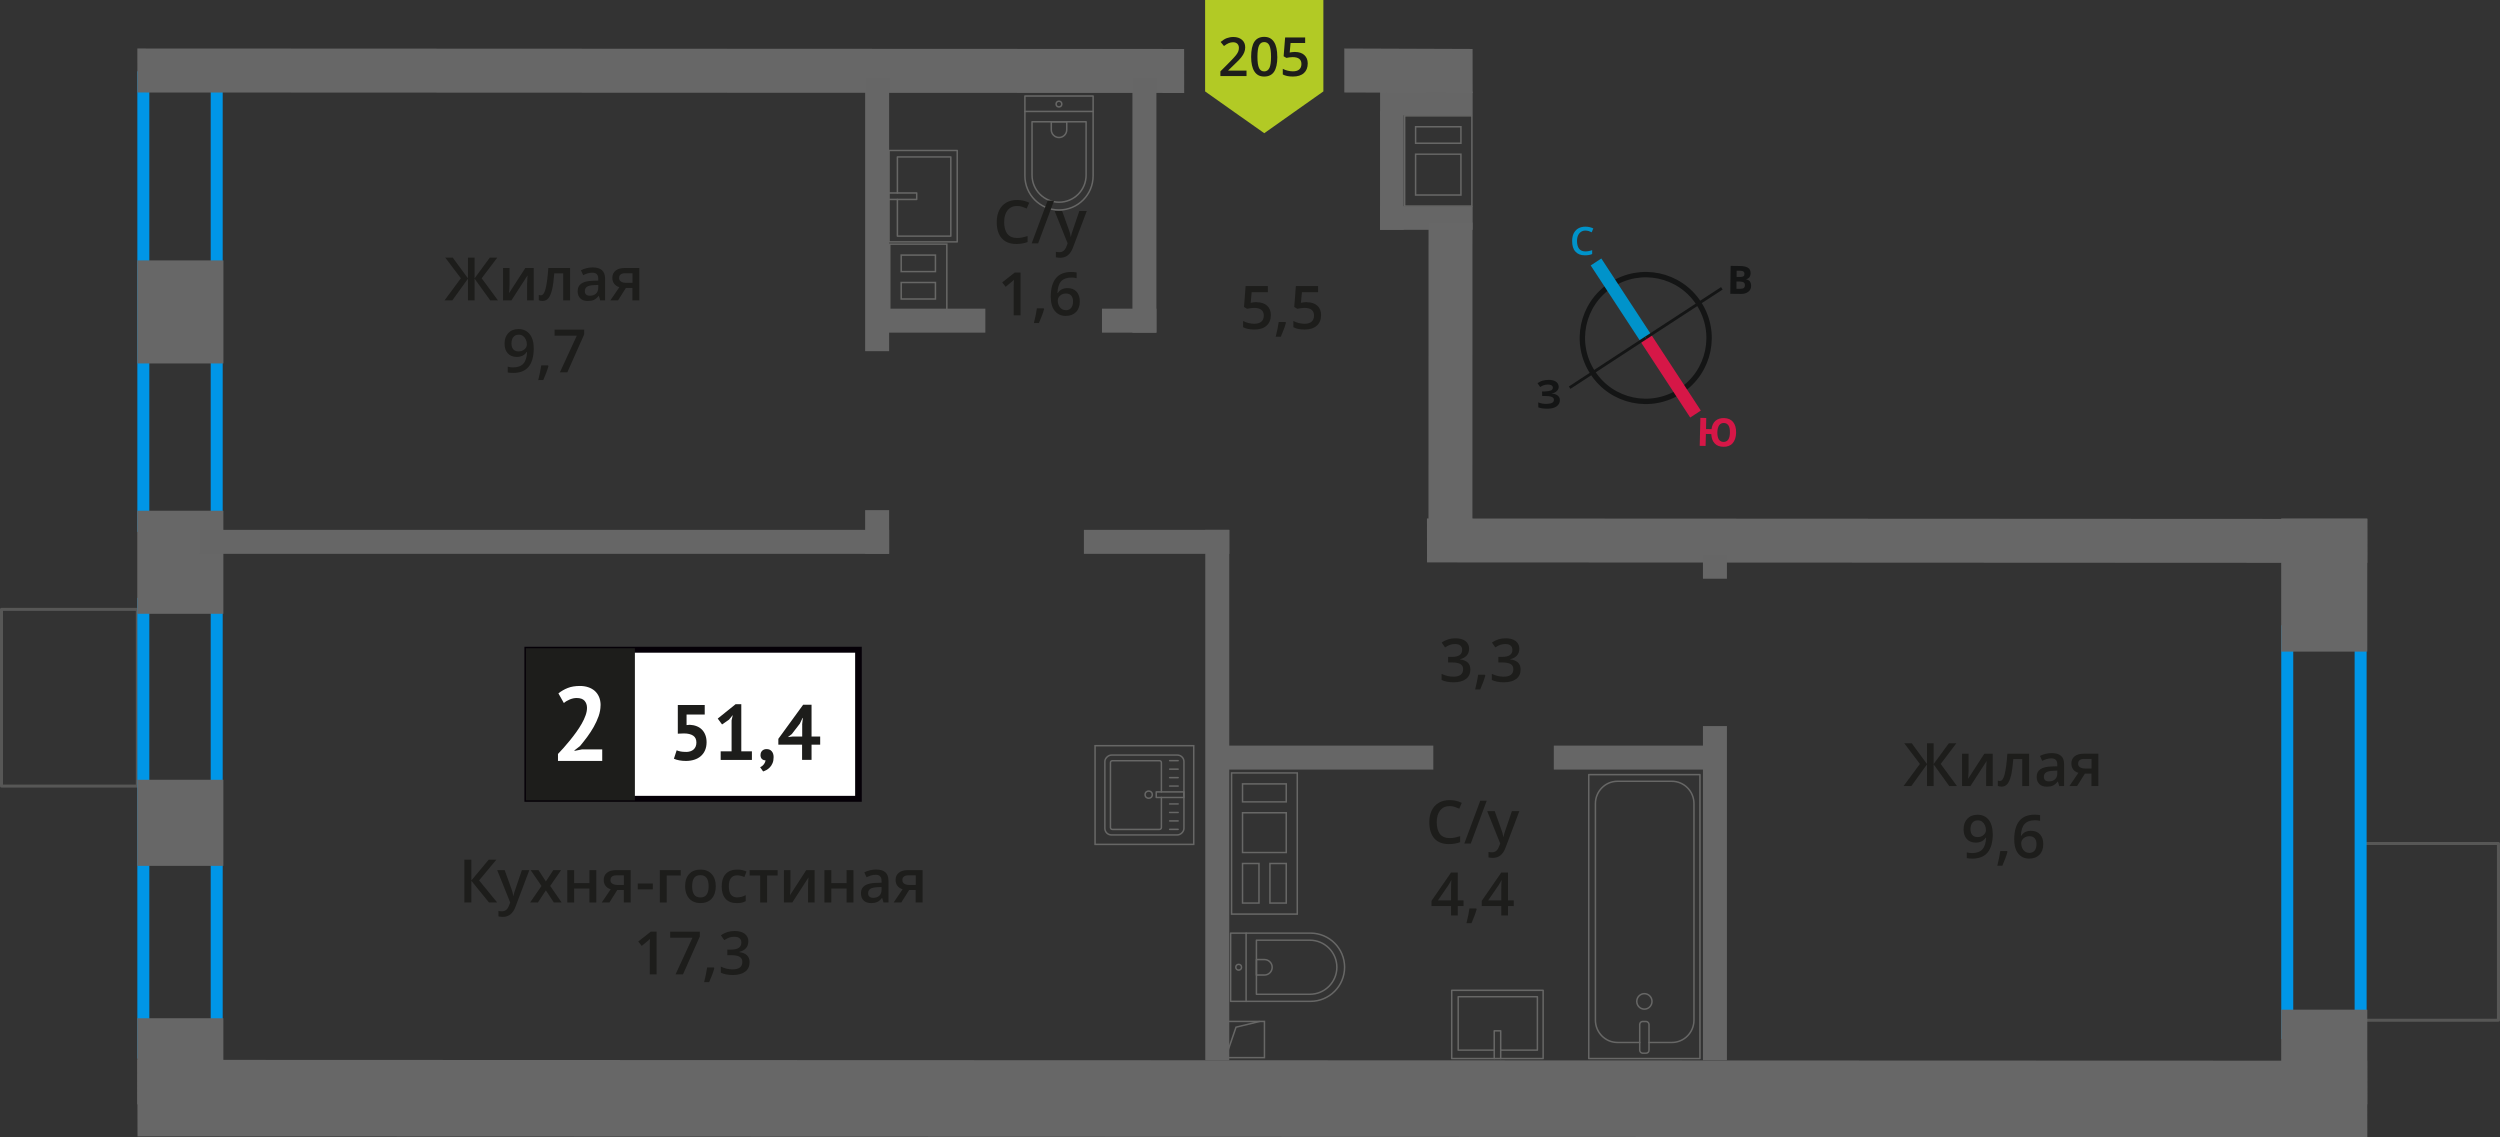 <?xml version="1.0" encoding="UTF-8"?>
<svg xmlns="http://www.w3.org/2000/svg" viewBox="0 0 417.04 189.71">
  <rect x="0" y="0" width="417.04" height="189.71" fill="#333333" stroke="none"/>
  <defs>
    <style>
      .cls-1 {
        stroke: #0093ca;
      }

      .cls-1, .cls-2, .cls-3, .cls-4, .cls-5, .cls-6 {
        fill: none;
      }

      .cls-1, .cls-4, .cls-5, .cls-6 {
        stroke-miterlimit: 10;
      }

      .cls-1, .cls-5 {
        stroke-width: 2.12px;
      }

      .cls-7 {
        fill: #676767;
      }

      .cls-7, .cls-8, .cls-9, .cls-10, .cls-11, .cls-12, .cls-13, .cls-14, .cls-15, .cls-16, .cls-17 {
        stroke-width: 0px;
      }

      .cls-8 {
        fill: #676766;
      }

      .cls-9 {
        fill: #0093ca;
      }

      .cls-10 {
        fill: #666;
      }

      .cls-11 {
        fill: #050007;
      }

      .cls-2, .cls-3 {
        stroke-linecap: round;
        stroke-linejoin: round;
      }

      .cls-2, .cls-4 {
        stroke: #676766;
        stroke-width: .25px;
      }

      .cls-3 {
        stroke: #575756;
      }

      .cls-3, .cls-18 {
        stroke-width: .5px;
      }

      .cls-12, .cls-18 {
        fill: #1d1d1b;
      }

      .cls-13 {
        fill: #0096e7;
      }

      .cls-18 {
        stroke: #1d1d1b;
        stroke-miterlimit: 22.93;
      }

      .cls-14 {
        fill: #141515;
      }

      .cls-15 {
        fill: #d61747;
      }

      .cls-16 {
        fill: #fff;
      }

      .cls-5 {
        stroke: #d61747;
      }

      .cls-17 {
        fill: #b2ca25;
        fill-rule: evenodd;
      }

      .cls-6 {
        stroke: #141515;
        stroke-width: .9px;
      }
    </style>
  </defs>
  <g id="vent">
    <g>
      <rect class="cls-4" x="204.89" y="170.39" width="6.04" height="6.04"/>
      <polyline class="cls-4" points="204.89 175.13 206.19 171.35 210.13 170.39"/>
    </g>
    <g>
      <path class="cls-8" d="M234.44,19.45h10.97s0,1.58,0,1.58h0v.25s0,2.5,0,2.5v.25h0v1.58h0v.25s0,6.56,0,6.56v.25h0v1.58h-10.97s0-1.58,0-1.58h0v-6.81s0-.25,0-.25v-1.58h0v-.25s0-2.5,0-2.5v-.25h0v-1.58M243.83,24.02v-.25s0-2.5,0-2.5v-.25s-.25,0-.25,0h-7.31s-.25,0-.25,0v.25s0,2.5,0,2.5v.25s.25,0,.25,0h7.31s.25,0,.25,0M236.02,32.66h7.81v-.25s0-6.56,0-6.56v-.25s-.25,0-.25,0h-7.56v.25s0,6.56,0,6.56v.25M234.19,19.2v2.08s0,0,0,0v2.5h0v2.08s0,0,0,0v6.56h0v2.08s0,0,0,0h0s2.08,0,2.08,0h0s9.39,0,9.39,0v-2.08s0,0,0,0v-6.56h0v-2.08s0,0,0,0v-2.5h0v-2.08s-11.47,0-11.47,0h0ZM243.58,23.77h-7.31s0-2.5,0-2.5h7.31s0,2.5,0,2.5h0ZM236.27,32.41v-6.56h7.31v6.56h-7.31Z"/>
      <g>
        <rect class="cls-10" x="230.22" y="34.4" width="15.44" height="3.94"/>
        <rect class="cls-10" x="230.22" y="15.28" width="15.44" height="3.94"/>
        <rect class="cls-10" x="222.3" y="26.48" width="19.77" height="3.94" transform="translate(260.63 -203.74) rotate(90)"/>
      </g>
    </g>
    <path class="cls-8" d="M157.82,40.85v1.58h0v.25s0,2.5,0,2.5v.25h0v1.58h0v.25s0,2.5,0,2.5v.25h0v1.58s-9.27,0-9.27,0v-1.58h0v-.25s0-2.5,0-2.5v-.25h0v-1.58h0v-.25s0-2.5,0-2.5v-.25h0v-1.58h9.27M150.21,45.43h5.96v-.25s0-2.5,0-2.5v-.25s-.25,0-.25,0h-5.71v.25s0,2.5,0,2.5v.25M150.21,50h5.96v-.25s0-2.5,0-2.5v-.25s-.25,0-.25,0h-5.71v.25s0,2.5,0,2.5v.25M158.07,40.6h-9.77v2.08s0,0,0,0v2.5h0v2.08s0,0,0,0v2.5h0v2.08s9.77,0,9.77,0v-2.08s0,0,0,0v-2.5h0v-2.08s0,0,0,0v-2.5h0v-2.08s0,0,0,0h0ZM150.46,45.18v-2.5h5.46v2.5h-5.46ZM150.46,49.75v-2.5h5.46v2.5h-5.46Z"/>
    <path class="cls-8" d="M205.57,129.06h10.71s0,1.58,0,1.58h0v.25s0,2.75,0,2.75v.25h0v1.58h0v.25s0,6.38,0,6.38v.25s0,1.58,0,1.58h0v.25s0,6.35,0,6.35v.25s0,1.58,0,1.58h-10.71s0-1.58,0-1.58h0v-.25s0-6.35,0-6.35v-.25s0-1.58,0-1.58h0v-.25s0-6.38,0-6.38v-.25h0v-1.58h0v-.25s0-2.75,0-2.75v-.25h0v-1.58M214.69,133.89v-.25s0-2.75,0-2.75v-.25s-.25,0-.25,0h-7.04s-.25,0-.25,0v.25s0,2.75,0,2.75v.25s.25,0,.25,0h7.04s.25,0,.25,0M214.69,142.34v-.25s0-6.38,0-6.38v-.25s-.25,0-.25,0h-7.04s-.25,0-.25,0v.25s0,6.38,0,6.38v.25s.25,0,.25,0h7.04s.25,0,.25,0M207.15,150.77h2.99v-.25s0-6.35,0-6.35v-.25s-.25,0-.25,0h-2.74v.25s0,6.35,0,6.35v.25M214.69,150.77v-.25s0-6.35,0-6.35v-.25s-.25,0-.25,0h-2.72v.25s0,6.35,0,6.35v.25s.25,0,.25,0h2.47s.25,0,.25,0M205.32,128.81v2.08s0,0,0,0v2.75h0v2.08s0,0,0,0v6.38h0v2.08s0,0,0,0v6.35h0v2.08s11.21,0,11.21,0v-2.08s0,0,0,0v-6.35h0v-2.08s0,0,0,0v-6.38h0v-2.08s0,0,0,0v-2.75h0v-2.08s-11.21,0-11.21,0h0ZM214.44,133.64h-7.04s0-2.75,0-2.75h7.04s0,2.75,0,2.75h0ZM214.44,142.09h-7.04s0-6.38,0-6.38h7.04s0,6.38,0,6.38h0ZM207.4,150.52v-6.35h2.49v6.35h-2.49ZM214.44,150.52h-2.47s0-6.35,0-6.35h2.47v6.35h0Z"/>
  </g>
  <g id="conditioner">
    <rect class="cls-3" x="390.72" y="144.12" width="29.48" height="22.66" transform="translate(560.9 -250.01) rotate(90)"/>
    <rect class="cls-3" x="-3.16" y="105.06" width="29.48" height="22.66" transform="translate(127.97 104.81) rotate(90)"/>
  </g>
  <g id="window">
    <path class="cls-13" d="M392.79,106.31v65.03h-10.24v-65.03h10.24M394.79,104.31h-14.24v69.03h14.24v-69.03h0Z"/>
    <path class="cls-13" d="M35.15,101.74v72.84h-10.24v-72.84h10.24M37.15,99.74h-14.24v76.84h14.24v-76.84h0Z"/>
    <path class="cls-13" d="M35.15,13.89v72.84h-10.24V13.89h10.24M37.15,11.89h-14.24v76.84h14.24V11.89h0Z"/>
    <g>
      <g>
        <rect class="cls-2" x="184.25" y="126.03" width="13.32" height="13.19" rx="1.09" ry="1.09" transform="translate(58.28 323.53) rotate(-90)"/>
        <path class="cls-2" d="M193.74,132.1v-4.88c0-.18-.14-.32-.32-.32h-7.86c-.18,0-.32.14-.32.32v10.82c0,.18.14.32.32.32h7.86c.18,0,.32-.14.32-.32v-5.01"/>
        <circle class="cls-2" cx="191.62" cy="132.56" r=".6"/>
        <rect class="cls-2" x="194.73" y="130.25" width=".93" height="4.61" transform="translate(62.63 327.76) rotate(-90)"/>
        <line class="cls-2" x1="196.53" y1="138.35" x2="195.12" y2="138.35"/>
        <line class="cls-2" x1="196.53" y1="136.94" x2="195.12" y2="136.94"/>
        <line class="cls-2" x1="196.53" y1="135.53" x2="195.12" y2="135.53"/>
        <line class="cls-2" x1="196.53" y1="134.11" x2="195.12" y2="134.11"/>
        <line class="cls-2" x1="196.53" y1="131.13" x2="195.12" y2="131.13"/>
        <line class="cls-2" x1="196.53" y1="129.72" x2="195.12" y2="129.72"/>
        <line class="cls-2" x1="196.53" y1="128.31" x2="195.12" y2="128.31"/>
        <line class="cls-2" x1="196.53" y1="126.89" x2="195.12" y2="126.89"/>
      </g>
      <path class="cls-8" d="M199.01,124.52v16.21h-16.21v-16.21h16.21M199.26,124.27h-16.71v16.71h16.71v-16.71h0Z"/>
    </g>
  </g>
  <g id="furniture">
    <g>
      <rect class="cls-2" x="265.04" y="129.22" width="18.55" height="47.36" transform="translate(548.62 305.8) rotate(180)"/>
      <rect class="cls-2" x="273.54" y="170.39" width="1.55" height="5.29" rx=".49" ry=".49" transform="translate(548.62 346.08) rotate(180)"/>
      <path class="cls-2" d="M275.08,173.9h3.82c2.03,0,3.68-1.67,3.68-3.72v-36.13c0-2.05-1.65-3.72-3.68-3.72h-9.08c-2.03,0-3.68,1.67-3.68,3.72v36.13c0,2.05,1.65,3.72,3.68,3.72h3.71"/>
      <ellipse class="cls-2" cx="274.31" cy="167.05" rx="1.27" ry="1.29"/>
    </g>
    <g>
      <path class="cls-2" d="M205.29,155.66h13.32c3.14,0,5.69,2.55,5.69,5.69h0c0,3.14-2.55,5.69-5.69,5.69h-13.32v-11.38h0Z"/>
      <path class="cls-2" d="M209.59,156.84h8.91c2.49,0,4.51,2.02,4.51,4.51h0c0,2.49-2.02,4.51-4.51,4.51h-8.91v-9.02h0Z"/>
      <path class="cls-2" d="M209.59,160.07h1.34c.71,0,1.29.58,1.29,1.29h0c0,.71-.58,1.29-1.29,1.29h-1.34v-2.58h0Z"/>
      <circle class="cls-2" cx="206.63" cy="161.35" r=".48"/>
      <line class="cls-2" x1="207.87" y1="167.05" x2="207.87" y2="155.66"/>
    </g>
    <g>
      <path class="cls-2" d="M167.15,19.83h13.32c3.14,0,5.69,2.55,5.69,5.69h0c0,3.14-2.55,5.69-5.69,5.69h-13.32v-11.38h0Z" transform="translate(202.18 -151.13) rotate(90)"/>
      <path class="cls-2" d="M169.94,22.51h8.91c2.49,0,4.51,2.02,4.51,4.51h0c0,2.49-2.02,4.51-4.51,4.51h-8.91v-9.02h0Z" transform="translate(203.69 -149.63) rotate(90)"/>
      <path class="cls-2" d="M175.34,20.34h1.34c.71,0,1.29.58,1.29,1.29h0c0,.71-.58,1.29-1.29,1.29h-1.34v-2.58h0Z" transform="translate(198.29 -155.03) rotate(90)"/>
      <circle class="cls-2" cx="176.65" cy="17.36" r=".48"/>
      <line class="cls-2" x1="170.96" y1="18.59" x2="182.34" y2="18.59"/>
    </g>
    <g>
      <rect class="cls-2" x="244.11" y="163.26" width="11.38" height="15.25" transform="translate(78.91 420.69) rotate(-90)"/>
      <polyline class="cls-2" points="249.26 176.58 249.26 171.96 250.34 171.96 250.34 176.58"/>
      <polyline class="cls-2" points="249.26 175.18 243.25 175.18 243.25 166.27 256.46 166.27 256.46 175.18 250.34 175.18"/>
    </g>
    <g>
      <rect class="cls-2" x="148.3" y="25.1" width="11.38" height="15.25"/>
      <polyline class="cls-2" points="148.3 32.19 152.92 32.19 152.92 33.27 148.3 33.27"/>
      <polyline class="cls-2" points="149.7 32.19 149.7 26.18 158.61 26.18 158.61 39.39 149.7 39.39 149.7 33.27"/>
    </g>
  </g>
  <g id="walls">
    <rect class="cls-7" x="21.49" y="44.86" width="17.19" height="14.36" transform="translate(-21.95 82.12) rotate(-90)"/>
    <rect class="cls-7" x="21.49" y="86.61" width="17.19" height="14.36" transform="translate(-63.71 123.88) rotate(-90)"/>
    <rect class="cls-7" x="22.9" y="130.07" width="14.36" height="14.36" transform="translate(-107.17 167.34) rotate(-90)"/>
    <rect class="cls-7" x="22.9" y="169.85" width="14.36" height="14.36" transform="translate(-146.95 207.12) rotate(-90)"/>
    <rect class="cls-7" x="379.84" y="169.14" width="15.78" height="14.36" transform="translate(211.4 564.05) rotate(-90)"/>
    <rect class="cls-7" x="376.62" y="90.41" width="22.21" height="14.36" transform="translate(290.13 485.32) rotate(-90)"/>
    <polygon class="cls-7" points="22.91 8.09 197.53 8.17 197.54 15.51 22.92 15.43 22.91 8.09"/>
    <polygon class="cls-7" points="224.25 8.09 245.65 8.17 245.66 15.5 224.25 15.43 224.25 8.09"/>
    <polygon class="cls-7" points="238.04 86.49 394.9 86.57 394.91 93.9 238.05 93.82 238.04 86.49"/>
    <rect class="cls-7" x="214.31" y="61.15" width="55.35" height="7.33" transform="translate(306.82 -177.17) rotate(90.01)"/>
    <rect class="cls-10" x="258.21" y="146.99" width="55.74" height="4" transform="translate(137.09 435.07) rotate(-90)"/>
    <rect class="cls-10" x="284.08" y="92.54" width="4" height="4" transform="translate(191.54 380.62) rotate(-90)"/>
    <rect class="cls-10" x="142.68" y="86.74" width="7.29" height="4" transform="translate(57.58 235.07) rotate(-90)"/>
    <rect class="cls-10" x="123.52" y="33.78" width="45.61" height="4" transform="translate(110.54 182.1) rotate(-90)"/>
    <rect class="cls-10" x="169.65" y="32.23" width="42.51" height="4" transform="translate(156.68 225.14) rotate(-90)"/>
    <rect class="cls-10" x="158.83" y="130.62" width="88.47" height="4" transform="translate(70.44 335.69) rotate(-90)"/>
    <rect class="cls-10" x="259.2" y="124.38" width="25.96" height="4"/>
    <rect class="cls-10" x="204.08" y="124.38" width="35.02" height="4"/>
    <rect class="cls-10" x="180.81" y="88.39" width="24.26" height="4"/>
    <rect class="cls-10" x="183.83" y="51.49" width="9.08" height="4"/>
    <rect class="cls-10" x="146.62" y="51.49" width="17.75" height="4"/>
    <rect class="cls-10" x="33.3" y="88.39" width="115.02" height="4"/>
    <polygon class="cls-7" points="22.91 176.8 394.88 176.94 394.91 189.71 22.94 189.57 22.91 176.8"/>
    <g>
      <path class="cls-6" d="M268.76,47.54c4.89-3.2,11.44-1.83,14.62,3.07,3.19,4.87,1.83,11.44-3.07,14.62-4.89,3.2-11.44,1.83-14.62-3.07-3.2-4.89-1.83-11.44,3.07-14.62h0Z"/>
      <line class="cls-1" x1="266.24" y1="43.7" x2="274.54" y2="56.38"/>
      <line class="cls-5" x1="282.84" y1="69.07" x2="274.54" y2="56.38"/>
      <polygon class="cls-14" points="261.71 64.47 274.4 56.17 274.66 56.58 261.97 64.87 261.71 64.47"/>
      <polygon class="cls-14" points="287.1 47.89 274.4 56.17 274.66 56.58 287.36 48.3 287.1 47.89"/>
      <path class="cls-9" d="M264.47,38.46c-.44,0-.77.17-1.02.48-.25.29-.38.73-.38,1.27,0,.56.13,1,.35,1.29.25.29.58.44,1.04.44.21,0,.4-.02.58-.06.19-.04.38-.08.56-.15v.65c-.35.15-.77.21-1.23.21-.69,0-1.21-.21-1.57-.63-.38-.4-.54-1-.54-1.75,0-.48.08-.92.25-1.27.19-.35.44-.65.77-.84s.73-.29,1.19-.29.9.1,1.32.29l-.27.65c-.17-.08-.33-.15-.5-.21-.19-.04-.35-.08-.56-.08h0Z"/>
      <path class="cls-15" d="M289.61,72.2c-.02.75-.22,1.33-.58,1.74-.36.41-.89.61-1.56.59-.61-.01-1.08-.19-1.43-.56-.35-.36-.54-.89-.57-1.56l-.9-.02-.05,2-.98-.02.11-4.66.98.02-.04,1.84.92.02c.08-.62.3-1.08.66-1.4.36-.3.83-.46,1.43-.45.67.02,1.16.24,1.51.66.34.43.52,1.02.5,1.79h0ZM286.48,72.12c-.01.5.08.9.24,1.18.18.26.43.41.76.42.71.02,1.08-.5,1.1-1.54.01-.52-.06-.92-.24-1.2-.16-.25-.41-.41-.76-.42s-.61.13-.8.38c-.17.27-.29.66-.3,1.18h0Z"/>
      <path class="cls-14" d="M288.7,44.35l1.46.02c.65,0,1.13.1,1.42.29.31.19.45.49.45.9,0,.27-.07.5-.2.69-.15.17-.32.29-.53.31v.04c.29.07.5.19.62.36.12.19.2.44.2.73,0,.42-.18.75-.47.98-.32.25-.74.37-1.26.36l-1.75-.02.06-4.66ZM289.68,46.2h.56c.27.01.46-.03.59-.11s.17-.21.17-.42c0-.17-.06-.29-.18-.38-.12-.09-.33-.13-.62-.13h-.5s-.01,1.04-.01,1.04ZM289.67,46.97v1.21s.61,0,.61,0c.27,0,.48-.04.61-.14.13-.1.19-.27.19-.48,0-.38-.26-.59-.81-.59h-.61Z"/>
      <path class="cls-14" d="M260.02,64.49c0,.29-.09.55-.32.74-.2.21-.47.35-.85.4v.02c.44.03.76.15.99.33.23.18.37.43.37.74.01.44-.17.78-.5,1.04-.35.26-.83.4-1.43.41-.69.02-1.23-.05-1.66-.21l-.02-.84c.19.08.44.16.72.21.25.04.5.05.75.04.77-.02,1.16-.24,1.15-.7,0-.21-.13-.37-.39-.47-.25-.1-.63-.15-1.13-.14h-.44s-.02-.76-.02-.76h.4c.5-.02.85-.07,1.08-.16.21-.11.33-.26.32-.49,0-.15-.07-.27-.22-.37-.15-.08-.36-.14-.65-.13-.44.01-.85.15-1.24.41l-.45-.64c.27-.17.54-.33.85-.42.29-.07.62-.12.98-.13.5-.01.92.08,1.22.28.3.2.47.47.48.82h0Z"/>
    </g>
  </g>
  <g id="text">
    <g>
      <g>
        <path class="cls-12" d="M82.94,150.55h-1.37l-2.94-3.62v3.62h-1.17v-7.14h1.17v3.46l2.89-3.46h1.28l-2.88,3.45,3.02,3.69Z"/>
        <path class="cls-12" d="M82.94,145.15h1.25l1.1,3.06c.17.44.28.85.33,1.23h.04c.03-.18.08-.4.16-.65s.49-1.47,1.24-3.64h1.24l-2.31,6.12c-.42,1.12-1.12,1.68-2.1,1.68-.25,0-.5-.03-.74-.08v-.91c.17.04.37.06.59.06.55,0,.94-.32,1.17-.96l.2-.51-2.17-5.4Z"/>
        <path class="cls-12" d="M90.33,147.79l-1.81-2.64h1.31l1.23,1.89,1.24-1.89h1.3l-1.82,2.64,1.91,2.76h-1.3l-1.33-2.02-1.33,2.02h-1.3l1.9-2.76Z"/>
        <path class="cls-12" d="M95.78,145.15v2.17h2.54v-2.17h1.15v5.4h-1.15v-2.33h-2.54v2.33h-1.15v-5.4h1.15Z"/>
        <path class="cls-12" d="M101.66,150.55h-1.28l1.5-2.21c-.37-.1-.65-.29-.86-.56-.21-.27-.31-.6-.31-1,0-.51.18-.91.55-1.2.36-.29.86-.43,1.49-.43h2.46v5.4h-1.15v-2.08h-1.09l-1.31,2.08ZM101.83,146.79c0,.28.11.48.32.62.21.14.49.21.85.21h1.07v-1.6h-1.25c-.31,0-.55.07-.72.2-.17.13-.26.32-.26.57Z"/>
        <path class="cls-12" d="M106.39,148.36v-.98h2.51v.98h-2.51Z"/>
        <path class="cls-12" d="M113.56,145.15v.9h-2.34v4.5h-1.15v-5.4h3.49Z"/>
        <path class="cls-12" d="M119.4,147.84c0,.88-.23,1.57-.68,2.07-.45.49-1.08.74-1.89.74-.51,0-.95-.11-1.34-.34-.39-.23-.69-.56-.89-.98-.21-.43-.31-.92-.31-1.48,0-.88.22-1.56.67-2.05s1.08-.74,1.9-.74,1.4.25,1.86.75c.46.5.68,1.18.68,2.03ZM115.46,147.84c0,1.25.46,1.87,1.38,1.87s1.37-.62,1.37-1.87-.46-1.85-1.38-1.85c-.48,0-.83.16-1.05.48-.21.32-.32.78-.32,1.37Z"/>
        <path class="cls-12" d="M122.89,150.65c-.82,0-1.44-.24-1.86-.72-.42-.48-.64-1.16-.64-2.05s.22-1.61.67-2.09c.45-.49,1.09-.73,1.93-.73.57,0,1.08.11,1.54.32l-.35.92c-.48-.19-.88-.28-1.2-.28-.93,0-1.4.62-1.4,1.86,0,.61.12,1.06.35,1.36.23.3.57.46,1.02.46.51,0,.99-.13,1.45-.38v1c-.21.12-.42.21-.66.26-.23.05-.52.08-.85.08Z"/>
        <path class="cls-12" d="M129.72,145.15v.9h-1.76v4.5h-1.15v-4.5h-1.76v-.9h4.67Z"/>
        <path class="cls-12" d="M131.86,145.15v2.77c0,.32-.03.8-.08,1.42l2.71-4.19h1.4v5.4h-1.1v-2.72c0-.15,0-.39.03-.73s.03-.58.05-.73l-2.7,4.18h-1.4v-5.4h1.1Z"/>
        <path class="cls-12" d="M138.68,145.15v2.17h2.54v-2.17h1.15v5.4h-1.15v-2.33h-2.54v2.33h-1.15v-5.4h1.15Z"/>
        <path class="cls-12" d="M147.39,150.55l-.23-.75h-.04c-.26.33-.52.55-.79.67s-.6.18-1.02.18c-.53,0-.95-.14-1.24-.43-.3-.29-.45-.69-.45-1.22,0-.56.21-.98.62-1.26.41-.28,1.04-.44,1.89-.46l.93-.03v-.29c0-.35-.08-.6-.24-.77-.16-.17-.41-.26-.75-.26-.28,0-.54.04-.79.12s-.5.18-.73.29l-.37-.82c.29-.15.61-.27.96-.35.35-.08.68-.12.99-.12.69,0,1.21.15,1.55.45.35.3.53.77.53,1.41v3.64h-.82ZM145.68,149.77c.42,0,.75-.12,1-.35s.38-.56.38-.98v-.47l-.69.03c-.54.02-.93.11-1.18.27s-.37.41-.37.74c0,.24.07.43.21.56.14.13.36.2.64.2Z"/>
        <path class="cls-12" d="M150.36,150.55h-1.29l1.5-2.21c-.36-.1-.65-.29-.86-.56-.21-.27-.31-.6-.31-1,0-.51.18-.91.55-1.2.37-.29.86-.43,1.49-.43h2.46v5.4h-1.15v-2.08h-1.09l-1.31,2.08ZM150.53,146.79c0,.28.1.48.31.62.21.14.49.21.85.21h1.07v-1.6h-1.25c-.31,0-.55.07-.72.2-.17.13-.26.32-.26.57Z"/>
        <path class="cls-12" d="M109.54,162.55h-1.15v-4.61c0-.55.01-.99.04-1.31-.08.08-.17.16-.28.26-.11.09-.47.39-1.1.9l-.58-.73,2.1-1.65h.96v7.14Z"/>
        <path class="cls-12" d="M112.69,162.55l2.82-6.12h-3.71v-1.01h4.94v.8l-2.81,6.33h-1.24Z"/>
        <path class="cls-12" d="M119.16,161.5c-.16.61-.44,1.39-.86,2.34h-.84c.22-.88.39-1.7.5-2.45h1.13l.07.11Z"/>
        <path class="cls-12" d="M124.83,157.05c0,.45-.13.83-.4,1.13s-.63.5-1.11.61v.04c.57.07,1,.25,1.29.53.29.28.43.66.43,1.14,0,.69-.24,1.22-.73,1.59-.49.37-1.18.56-2.07.56-.79,0-1.46-.13-2-.39v-1.02c.3.15.62.27.96.35.34.08.66.12.98.12.55,0,.97-.1,1.24-.31s.41-.52.41-.95c0-.38-.15-.66-.45-.84s-.78-.27-1.43-.27h-.62v-.93h.63c1.14,0,1.71-.39,1.71-1.18,0-.31-.1-.54-.3-.71-.2-.17-.49-.25-.88-.25-.27,0-.53.04-.78.11-.25.08-.55.23-.89.45l-.56-.8c.65-.48,1.41-.72,2.28-.72.72,0,1.28.15,1.69.46.4.31.61.74.61,1.28Z"/>
      </g>
      <g>
        <rect class="cls-16" x="87.98" y="108.39" width="54.7" height="24.87"/>
        <path class="cls-11" d="M142.68,108.88h-54.1v23.88h54.1v-23.88ZM88.03,107.89h55.73v25.86h-56.28v-25.86h.55Z"/>
        <rect class="cls-18" x="87.98" y="108.39" width="17.68" height="24.87"/>
        <g>
          <path class="cls-12" d="M114.39,125.44c.57,0,1.01-.14,1.32-.42.3-.28.46-.66.46-1.15,0-.52-.18-.91-.54-1.15-.36-.24-.87-.37-1.53-.37l-1.03.04v-4.78h4.49v1.59h-3.03v1.76l.54-.05c.43.02.81.1,1.16.24s.64.33.88.58c.24.25.43.55.56.9.13.35.2.75.2,1.18,0,.51-.09.97-.26,1.36s-.42.72-.72.98-.67.46-1.09.59c-.42.13-.88.2-1.37.2-.39,0-.76-.03-1.12-.1-.35-.07-.65-.15-.89-.27l.46-1.41c.2.09.42.16.66.2.24.05.53.07.87.07Z"/>
          <path class="cls-12" d="M120.23,125.33h1.81v-5.16l.2-.89-.63.77-1.16.8-.72-.98,2.98-2.4h.95v7.86h1.77v1.44h-5.21v-1.44Z"/>
          <path class="cls-12" d="M126.87,125.93c0-.3.1-.53.29-.71s.44-.26.72-.26c.37,0,.65.12.86.37.21.24.31.57.31.97s-.06.73-.18,1.01c-.12.28-.27.52-.45.7-.18.19-.37.33-.57.44-.2.11-.39.19-.55.24l-.5-.71c.24-.1.44-.25.61-.47.17-.22.27-.45.29-.69-.2.03-.39-.04-.57-.18-.18-.15-.27-.39-.27-.72Z"/>
          <path class="cls-12" d="M136.82,124.22h-1.44v2.54h-1.58v-2.54h-3.96v-.97l4.14-5.69h1.4v5.3h1.44v1.36ZM133.81,120.86l.12-1.1h-.05l-.44.94-1.36,1.76-.65.5.84-.1h1.55v-2Z"/>
        </g>
        <path class="cls-16" d="M100.18,117.66c0,.6-.11,1.2-.32,1.81-.22.61-.49,1.2-.82,1.79-.33.58-.7,1.15-1.1,1.69-.4.54-.8,1.04-1.18,1.5l-.93.72v.09l1.26-.25h3.37v1.93h-7.38v-1.17c.28-.29.6-.63.95-1.03.35-.39.7-.81,1.06-1.25.36-.44.7-.89,1.04-1.36.34-.47.64-.94.91-1.41.27-.47.48-.93.64-1.38.16-.44.24-.87.24-1.26,0-.48-.14-.87-.41-1.18-.28-.31-.71-.46-1.31-.46-.38,0-.76.08-1.15.24-.39.16-.72.36-.99.6l-.91-1.61c.46-.37.97-.67,1.55-.9s1.26-.34,2.04-.34c.5,0,.96.07,1.38.21.42.14.78.34,1.09.61.3.27.54.6.72,1.01.17.4.26.87.26,1.41Z"/>
      </g>
    </g>
    <g>
      <path class="cls-12" d="M320.27,127.44l-2.61-3.45h1.25l2.54,3.46v-3.46h1.11v3.46l2.54-3.46h1.25l-2.61,3.45,2.72,3.69h-1.29l-2.61-3.62v3.62h-1.11v-3.62l-2.61,3.62h-1.3l2.73-3.69Z"/>
      <path class="cls-12" d="M328.39,125.73v2.77c0,.32-.03.8-.08,1.42l2.71-4.19h1.4v5.4h-1.1v-2.72c0-.15,0-.39.03-.73.02-.34.03-.58.05-.73l-2.7,4.18h-1.4v-5.4h1.1Z"/>
      <path class="cls-12" d="M338.5,131.13h-1.16v-4.5h-1.49c-.09,1.16-.21,2.06-.37,2.71-.16.65-.36,1.13-.61,1.43-.25.3-.57.45-.97.45-.25,0-.46-.04-.63-.11v-.9c.12.05.24.07.36.07.33,0,.59-.37.78-1.12.19-.75.34-1.89.45-3.43h3.63v5.4Z"/>
      <path class="cls-12" d="M343.52,131.13l-.23-.75h-.04c-.26.33-.52.55-.79.67s-.6.18-1.02.18c-.53,0-.95-.14-1.24-.43-.3-.29-.45-.69-.45-1.22,0-.56.21-.98.62-1.26s1.04-.44,1.89-.46l.93-.03v-.29c0-.35-.08-.6-.24-.77-.16-.17-.41-.26-.75-.26-.28,0-.54.04-.8.12s-.5.18-.73.29l-.37-.82c.29-.15.61-.27.96-.35s.68-.12.99-.12c.69,0,1.21.15,1.55.45.35.3.53.77.53,1.41v3.64h-.82ZM341.81,130.35c.42,0,.75-.12,1-.35.25-.23.38-.56.38-.98v-.47l-.69.03c-.54.02-.93.11-1.18.27-.25.16-.37.41-.37.74,0,.24.07.43.21.56s.36.2.64.2Z"/>
      <path class="cls-12" d="M346.49,131.13h-1.28l1.5-2.21c-.36-.1-.65-.29-.86-.56s-.31-.6-.31-1c0-.51.18-.91.55-1.2s.86-.43,1.49-.43h2.46v5.4h-1.15v-2.08h-1.09l-1.31,2.08ZM346.66,127.37c0,.28.1.48.32.62.21.14.49.21.85.21h1.07v-1.6h-1.25c-.31,0-.55.07-.72.2-.17.13-.26.32-.26.57Z"/>
      <path class="cls-12" d="M332.43,139.04c0,1.41-.28,2.46-.85,3.15s-1.42,1.04-2.56,1.04c-.43,0-.74-.03-.93-.08v-.96c.29.08.58.12.87.12.77,0,1.35-.21,1.73-.62s.59-1.07.62-1.96h-.06c-.19.29-.42.5-.7.63-.27.13-.59.2-.96.2-.63,0-1.13-.2-1.49-.59s-.54-.93-.54-1.62c0-.75.21-1.34.63-1.78.42-.44.99-.66,1.71-.66.51,0,.95.12,1.33.37s.67.61.87,1.08.31,1.03.31,1.69ZM329.94,136.85c-.4,0-.7.13-.91.39s-.32.62-.32,1.09c0,.41.1.73.3.96.2.23.5.35.9.35s.71-.12.98-.35.4-.5.4-.81c0-.29-.06-.56-.17-.81-.11-.25-.27-.45-.47-.6s-.43-.22-.69-.22Z"/>
      <path class="cls-12" d="M334.88,142.08c-.16.61-.44,1.39-.86,2.34h-.84c.22-.88.39-1.7.5-2.45h1.13l.07.11Z"/>
      <path class="cls-12" d="M336,140.09c0-2.79,1.14-4.19,3.41-4.19.36,0,.66.03.91.08v.96c-.25-.07-.53-.11-.86-.11-.76,0-1.34.21-1.72.62s-.59,1.07-.62,1.97h.06c.15-.26.37-.47.64-.61s.6-.22.98-.22c.65,0,1.15.2,1.51.6s.54.94.54,1.62c0,.75-.21,1.34-.63,1.77-.42.43-.99.65-1.71.65-.51,0-.96-.12-1.33-.37s-.67-.6-.87-1.07c-.2-.47-.3-1.04-.3-1.7ZM338.49,142.28c.39,0,.7-.13.91-.38.21-.25.32-.62.32-1.09,0-.41-.1-.73-.3-.97-.2-.23-.5-.35-.9-.35-.25,0-.48.05-.68.16s-.37.25-.49.43-.18.37-.18.56c0,.46.12.85.37,1.16.25.31.57.47.96.47Z"/>
    </g>
    <g>
      <path class="cls-12" d="M76.88,46.42l-2.61-3.45h1.25l2.54,3.46v-3.46h1.11v3.46l2.54-3.46h1.25l-2.61,3.45,2.72,3.69h-1.29l-2.61-3.62v3.62h-1.11v-3.62l-2.61,3.62h-1.3l2.73-3.69Z"/>
      <path class="cls-12" d="M85,44.71v2.77c0,.32-.03.8-.08,1.42l2.71-4.19h1.4v5.4h-1.1v-2.72c0-.15,0-.39.03-.73.02-.34.04-.58.05-.73l-2.7,4.18h-1.4v-5.4h1.1Z"/>
      <path class="cls-12" d="M95.11,50.11h-1.16v-4.5h-1.49c-.09,1.16-.21,2.06-.37,2.71s-.36,1.13-.61,1.43c-.25.3-.57.45-.97.45-.25,0-.46-.04-.63-.11v-.9c.12.05.24.07.36.07.33,0,.59-.37.78-1.12.19-.75.34-1.89.45-3.43h3.63v5.4Z"/>
      <path class="cls-12" d="M100.13,50.11l-.23-.75h-.04c-.26.33-.52.55-.79.67s-.6.18-1.02.18c-.53,0-.95-.14-1.24-.43-.3-.29-.45-.69-.45-1.22,0-.56.21-.98.62-1.26.41-.28,1.04-.44,1.89-.46l.93-.03v-.29c0-.35-.08-.6-.24-.77-.16-.17-.41-.26-.75-.26-.28,0-.54.04-.8.12s-.5.18-.73.29l-.37-.82c.29-.15.61-.27.96-.35.35-.08.68-.12.99-.12.69,0,1.21.15,1.55.45s.53.77.53,1.41v3.64h-.82ZM98.42,49.33c.42,0,.75-.12,1-.35.25-.23.38-.56.38-.98v-.47l-.69.03c-.54.02-.93.11-1.18.27-.25.16-.37.41-.37.74,0,.24.07.43.21.56.14.13.36.2.64.2Z"/>
      <path class="cls-12" d="M103.1,50.11h-1.28l1.5-2.21c-.37-.1-.65-.29-.86-.56-.21-.27-.31-.6-.31-1,0-.51.18-.91.55-1.2.36-.29.86-.43,1.49-.43h2.46v5.4h-1.15v-2.08h-1.09l-1.31,2.08ZM103.27,46.35c0,.28.11.48.32.62.21.14.49.21.85.21h1.07v-1.6h-1.25c-.31,0-.55.07-.72.2-.17.13-.26.32-.26.57Z"/>
      <path class="cls-12" d="M89.04,58.02c0,1.41-.28,2.46-.85,3.15s-1.42,1.04-2.56,1.04c-.43,0-.74-.03-.93-.08v-.96c.29.08.58.12.87.12.78,0,1.35-.21,1.73-.62s.59-1.07.62-1.96h-.06c-.19.29-.42.5-.7.63-.27.13-.59.2-.96.2-.63,0-1.13-.2-1.49-.59s-.54-.93-.54-1.62c0-.75.21-1.34.63-1.78s.99-.66,1.71-.66c.51,0,.95.12,1.33.37.38.25.67.61.88,1.08s.31,1.03.31,1.69ZM86.55,55.83c-.4,0-.7.13-.91.39-.21.26-.32.62-.32,1.09,0,.41.1.73.3.96.2.23.49.35.89.35s.71-.12.98-.35.4-.5.4-.81c0-.29-.06-.56-.17-.81-.11-.25-.27-.45-.47-.6-.2-.15-.43-.22-.69-.22Z"/>
      <path class="cls-12" d="M91.49,61.06c-.16.61-.44,1.39-.86,2.34h-.84c.22-.88.39-1.7.5-2.45h1.13l.07.11Z"/>
      <path class="cls-12" d="M93.4,62.11l2.82-6.12h-3.71v-1.01h4.94v.8l-2.81,6.33h-1.24Z"/>
    </g>
    <g>
      <path class="cls-12" d="M245.07,108.22c0,.45-.13.83-.4,1.13s-.63.5-1.11.61v.04c.57.07,1,.25,1.29.53s.43.66.43,1.14c0,.69-.24,1.22-.73,1.59s-1.17.56-2.07.56c-.79,0-1.46-.13-2-.39v-1.02c.3.15.62.27.96.35s.66.12.98.12c.55,0,.97-.1,1.24-.31s.41-.52.41-.95c0-.38-.15-.66-.45-.84s-.78-.27-1.43-.27h-.62v-.93h.63c1.14,0,1.71-.39,1.71-1.18,0-.31-.1-.54-.3-.71s-.49-.25-.88-.25c-.27,0-.53.04-.78.11s-.55.23-.89.45l-.56-.8c.65-.48,1.41-.72,2.28-.72.72,0,1.28.15,1.68.46s.61.74.61,1.28Z"/>
      <path class="cls-12" d="M247.78,112.67c-.16.61-.44,1.39-.86,2.34h-.84c.22-.88.39-1.7.5-2.45h1.13l.07.11Z"/>
      <path class="cls-12" d="M253.45,108.22c0,.45-.13.83-.4,1.13s-.63.5-1.11.61v.04c.57.07,1,.25,1.29.53s.43.66.43,1.14c0,.69-.24,1.22-.73,1.59s-1.17.56-2.07.56c-.79,0-1.46-.13-2-.39v-1.02c.3.15.62.27.96.35s.66.12.98.12c.55,0,.97-.1,1.24-.31s.41-.52.41-.95c0-.38-.15-.66-.45-.84s-.78-.27-1.43-.27h-.62v-.93h.63c1.14,0,1.71-.39,1.71-1.18,0-.31-.1-.54-.3-.71s-.49-.25-.88-.25c-.27,0-.53.04-.78.11s-.55.23-.89.45l-.56-.8c.65-.48,1.41-.72,2.28-.72.72,0,1.28.15,1.68.46s.61.74.61,1.28Z"/>
    </g>
    <g>
      <path class="cls-12" d="M209.66,50.42c.72,0,1.29.19,1.71.57s.63.9.63,1.56c0,.76-.24,1.36-.72,1.78-.48.43-1.15.64-2.03.64-.8,0-1.42-.13-1.88-.39v-1.04c.26.15.57.27.91.35s.66.12.95.12c.52,0,.91-.12,1.18-.35.27-.23.41-.57.41-1.02,0-.85-.54-1.28-1.63-1.28-.15,0-.34.02-.57.05s-.42.07-.59.1l-.51-.3.27-3.49h3.71v1.02h-2.7l-.16,1.77c.11-.02.25-.04.42-.07.17-.03.37-.04.6-.04Z"/>
      <path class="cls-12" d="M214.52,53.83c-.16.61-.44,1.39-.86,2.34h-.85c.22-.88.39-1.7.5-2.45h1.13l.07.11Z"/>
      <path class="cls-12" d="M218.04,50.42c.72,0,1.29.19,1.71.57s.63.9.63,1.56c0,.76-.24,1.36-.72,1.78-.48.43-1.15.64-2.03.64-.8,0-1.42-.13-1.88-.39v-1.04c.26.15.57.27.91.35s.66.12.95.12c.52,0,.91-.12,1.18-.35.27-.23.41-.57.41-1.02,0-.85-.54-1.28-1.63-1.28-.15,0-.34.02-.57.05s-.42.07-.59.1l-.51-.3.27-3.49h3.71v1.02h-2.7l-.16,1.77c.11-.02.25-.04.42-.07.17-.03.37-.04.6-.04Z"/>
    </g>
    <g>
      <path class="cls-12" d="M169.67,34.36c-.67,0-1.2.24-1.58.71s-.58,1.13-.58,1.97.18,1.54.55,1.99c.37.45.9.67,1.6.67.3,0,.6-.03.88-.09s.58-.14.88-.23v1c-.56.21-1.19.32-1.9.32-1.04,0-1.85-.32-2.41-.95s-.84-1.54-.84-2.72c0-.74.14-1.39.41-1.95.27-.56.67-.98,1.18-1.28s1.12-.44,1.81-.44c.73,0,1.4.15,2.02.46l-.42.97c-.24-.11-.5-.21-.76-.3-.27-.09-.55-.13-.85-.13Z"/>
      <path class="cls-12" d="M175.84,33.46l-2.66,7.14h-1.08l2.66-7.14h1.08Z"/>
      <path class="cls-12" d="M175.93,35.2h1.25l1.1,3.06c.17.44.28.85.33,1.23h.04c.03-.18.08-.4.16-.65s.49-1.47,1.24-3.64h1.24l-2.31,6.12c-.42,1.12-1.12,1.68-2.1,1.68-.25,0-.5-.03-.74-.08v-.91c.17.04.37.06.59.06.55,0,.94-.32,1.17-.96l.2-.51-2.17-5.4Z"/>
      <path class="cls-12" d="M170.25,52.6h-1.15v-4.61c0-.55.01-.99.04-1.31-.08.08-.17.16-.28.26-.11.09-.47.39-1.1.9l-.58-.73,2.1-1.65h.96v7.14Z"/>
      <path class="cls-12" d="M174.17,51.55c-.16.61-.44,1.39-.86,2.34h-.84c.22-.88.39-1.7.5-2.45h1.13l.07.11Z"/>
      <path class="cls-12" d="M175.28,49.56c0-2.79,1.14-4.19,3.41-4.19.36,0,.66.03.91.08v.96c-.25-.07-.53-.11-.86-.11-.76,0-1.34.21-1.72.62s-.59,1.07-.62,1.97h.06c.15-.26.37-.47.64-.61s.6-.22.98-.22c.65,0,1.15.2,1.51.6s.54.94.54,1.62c0,.75-.21,1.34-.63,1.77-.42.43-.99.65-1.71.65-.51,0-.96-.12-1.33-.37s-.67-.6-.87-1.07c-.2-.47-.3-1.04-.3-1.7ZM177.77,51.75c.39,0,.7-.13.91-.38.21-.25.32-.62.32-1.09,0-.41-.1-.73-.3-.97-.2-.23-.5-.35-.9-.35-.25,0-.48.05-.68.16s-.37.25-.49.43-.18.37-.18.56c0,.46.12.85.37,1.16.25.31.57.47.96.47Z"/>
    </g>
    <g>
      <path class="cls-12" d="M241.83,134.47c-.67,0-1.2.24-1.58.71-.38.48-.58,1.13-.58,1.97s.19,1.54.55,1.99.9.67,1.6.67c.3,0,.6-.03.88-.09s.58-.14.88-.23v1c-.56.21-1.2.32-1.9.32-1.04,0-1.85-.32-2.41-.95-.56-.63-.84-1.54-.84-2.72,0-.74.14-1.39.41-1.95s.66-.98,1.18-1.28c.51-.3,1.12-.44,1.81-.44.73,0,1.4.15,2.02.46l-.42.97c-.24-.11-.49-.21-.76-.3-.27-.09-.55-.13-.85-.13Z"/>
      <path class="cls-12" d="M248.01,133.57l-2.66,7.14h-1.08l2.66-7.14h1.08Z"/>
      <path class="cls-12" d="M248.09,135.31h1.25l1.1,3.06c.17.44.28.85.33,1.23h.04c.03-.18.08-.4.16-.65s.49-1.47,1.24-3.64h1.24l-2.31,6.12c-.42,1.12-1.12,1.68-2.1,1.68-.25,0-.5-.03-.74-.08v-.91c.17.04.37.06.59.06.55,0,.94-.32,1.17-.96l.2-.51-2.17-5.4Z"/>
      <path class="cls-12" d="M244.14,151.15h-.96v1.56h-1.12v-1.56h-3.26v-.88l3.26-4.72h1.12v4.65h.96v.95ZM242.06,150.2v-1.79c0-.64.02-1.16.05-1.57h-.04c-.09.21-.23.48-.43.78l-1.77,2.58h2.19Z"/>
      <path class="cls-12" d="M246.33,151.66c-.16.61-.44,1.39-.86,2.34h-.84c.22-.88.39-1.7.5-2.45h1.13l.07.11Z"/>
      <path class="cls-12" d="M252.52,151.15h-.96v1.56h-1.12v-1.56h-3.26v-.88l3.26-4.72h1.12v4.65h.96v.95ZM250.44,150.2v-1.79c0-.64.02-1.16.05-1.57h-.04c-.09.21-.23.48-.43.78l-1.77,2.58h2.19Z"/>
    </g>
  </g>
  <g id="number">
    <g>
      <polygon class="cls-17" points="220.76 15.25 220.76 15.25 215.83 18.73 210.9 22.22 205.96 18.74 201.03 15.25 201.03 15.25 201.03 15.25 201.03 0 220.76 0 220.76 15.25 220.76 15.25"/>
      <g>
        <path class="cls-12" d="M207.94,12.69h-4.36v-.78l1.66-1.67c.49-.5.81-.86.97-1.07.16-.21.28-.41.35-.59.07-.18.11-.38.11-.59,0-.29-.09-.52-.26-.69-.17-.17-.42-.25-.72-.25-.25,0-.48.05-.71.14-.23.09-.5.26-.8.49l-.56-.68c.36-.3.71-.52,1.04-.64s.7-.19,1.08-.19c.6,0,1.08.16,1.44.47.36.31.54.73.54,1.26,0,.29-.05.57-.16.83-.1.26-.26.53-.48.81-.21.28-.57.65-1.07,1.12l-1.12,1.08v.04h3.05v.91Z"/>
        <path class="cls-12" d="M213.08,9.47c0,1.12-.18,1.95-.54,2.49s-.91.81-1.65.81-1.26-.28-1.63-.84c-.37-.56-.55-1.38-.55-2.46s.18-1.97.54-2.51c.36-.54.91-.81,1.64-.81s1.26.28,1.63.84.55,1.39.55,2.47ZM209.76,9.47c0,.88.09,1.5.27,1.88.18.38.47.56.86.56s.68-.19.87-.57c.18-.38.27-1,.27-1.87s-.09-1.48-.27-1.87c-.18-.39-.47-.58-.87-.58s-.68.19-.86.57c-.18.38-.27,1.01-.27,1.88Z"/>
        <path class="cls-12" d="M216.04,8.67c.65,0,1.16.17,1.54.51.38.34.57.81.57,1.4,0,.69-.21,1.22-.64,1.61-.43.39-1.04.58-1.83.58-.72,0-1.28-.12-1.69-.35v-.94c.24.13.51.24.82.31s.59.11.86.11c.46,0,.82-.1,1.06-.31.24-.21.37-.51.37-.91,0-.77-.49-1.15-1.47-1.15-.14,0-.31.01-.51.04-.2.03-.38.06-.53.09l-.46-.27.25-3.14h3.34v.92h-2.43l-.15,1.59c.1-.02.23-.04.38-.06.15-.02.33-.04.54-.04Z"/>
      </g>
    </g>
  </g>
</svg>